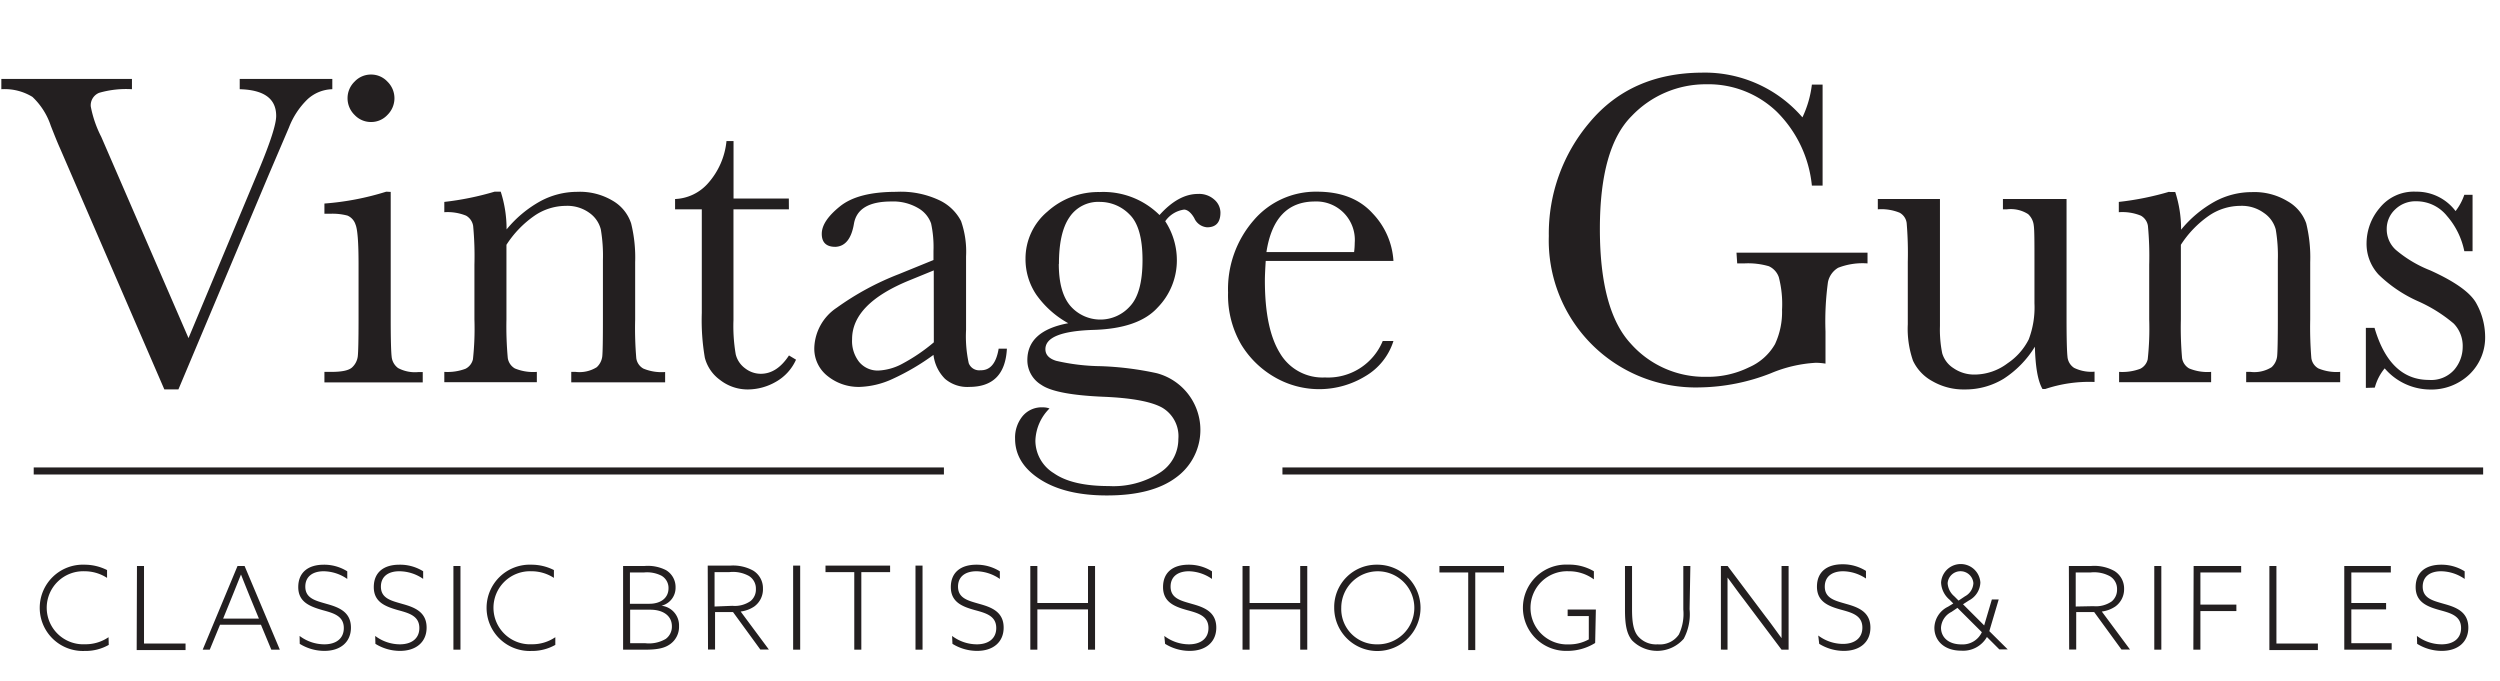 <svg xmlns="http://www.w3.org/2000/svg" viewBox="0 0 354.48 96.57">
  <title>Vintage Guns - Classic British Shotguns and Rifles copyright Vintage Guns 2019</title>
  <path d="M25.3,55.21h-2L8.5,21c-.28-.61-.71-1.67-1.3-3.17a9.9,9.9,0,0,0-2.6-4.09A7.55,7.55,0,0,0,.19,12.65V11.19H18.71v1.46a13.82,13.82,0,0,0-4.65.51,1.91,1.91,0,0,0-1.19,1.93,15.91,15.91,0,0,0,1.49,4.32L26.73,47.94l9.93-23.75q2.51-6,2.5-7.76c0-2.44-1.72-3.69-5.17-3.78V11.19H47.12v1.46a5.39,5.39,0,0,0-3.52,1.43,11.12,11.12,0,0,0-2.63,4l-2.89,6.76Zm30.1-28v18.1c0,2.77.05,4.52.13,5.23a2.26,2.26,0,0,0,.92,1.65,5.08,5.08,0,0,0,2.82.57h.67v1.46H46V52.73H47c1.5,0,2.48-.21,2.94-.65a2.56,2.56,0,0,0,.79-1.55c.07-.6.11-2.35.11-5.25V37.42q0-4.58-.43-5.58a2.05,2.05,0,0,0-1.14-1.27,8.33,8.33,0,0,0-2.49-.26H46V28.86a38.9,38.9,0,0,0,8.76-1.68ZM49.28,13.92a3.26,3.26,0,0,1,1-2.35,3.17,3.17,0,0,1,2.33-1,3.14,3.14,0,0,1,2.32,1,3.29,3.29,0,0,1,1,2.35,3.32,3.32,0,0,1-1,2.38,3.14,3.14,0,0,1-2.32,1,3.17,3.17,0,0,1-2.33-1A3.3,3.3,0,0,1,49.28,13.92ZM70.12,27.18H71a17.28,17.28,0,0,1,.83,5.35,16.52,16.52,0,0,1,4.79-4,11,11,0,0,1,5.23-1.33,9.09,9.09,0,0,1,5.09,1.3,5.8,5.8,0,0,1,2.55,3.18,20.16,20.16,0,0,1,.57,5.5v8.12a50.75,50.75,0,0,0,.16,5.49,2,2,0,0,0,1,1.47,6.69,6.69,0,0,0,3.09.49v1.46H81V52.73h.61a4.62,4.62,0,0,0,3-.66,2.48,2.48,0,0,0,.79-1.56c.06-.59.09-2.33.09-5.23V36.91a22.27,22.27,0,0,0-.3-4.39,4.1,4.1,0,0,0-1.61-2.33,5.32,5.32,0,0,0-3.35-1,7.94,7.94,0,0,0-4.42,1.38,14.67,14.67,0,0,0-4,4.14V45.28A49.58,49.58,0,0,0,72,50.77a2.06,2.06,0,0,0,1,1.47,6.78,6.78,0,0,0,3.12.49v1.46H63V52.73A7.24,7.24,0,0,0,66,52.29a2,2,0,0,0,1.06-1.35,40.28,40.28,0,0,0,.21-5.66V37.54a45.86,45.86,0,0,0-.18-5.5,2.05,2.05,0,0,0-1-1.46A7,7,0,0,0,63,30.09V28.63A41.13,41.13,0,0,0,70.12,27.18Zm41.74,2.5H104v15.7a23.84,23.84,0,0,0,.32,4.86,3.49,3.49,0,0,0,1.35,2,3.62,3.62,0,0,0,2.2.76q2.3,0,4-2.6l1,.6a6.76,6.76,0,0,1-2.9,3.16,8,8,0,0,1-3.88,1.06,6.35,6.35,0,0,1-4-1.35,5.62,5.62,0,0,1-2.15-3.15,31.37,31.37,0,0,1-.43-6.35V29.68H95.72V28.22A6.58,6.58,0,0,0,100.38,26a10.53,10.53,0,0,0,2.63-6h1v8.15h7.84ZM141.6,49.44h1.17q-.28,5.41-5.32,5.42A4.86,4.86,0,0,1,134,53.72a5.75,5.75,0,0,1-1.64-3.4,33.18,33.18,0,0,1-5.78,3.4,12,12,0,0,1-4.68,1.14,7,7,0,0,1-4.53-1.52,4.92,4.92,0,0,1-1.91-4,7.1,7.1,0,0,1,3.19-5.71,39.4,39.4,0,0,1,8.8-4.76l4.91-2V35.58a15.67,15.67,0,0,0-.34-3.9,4.05,4.05,0,0,0-1.81-2.16,7,7,0,0,0-3.84-.95q-4.75,0-5.29,3.17T118.45,35c-1.29,0-1.93-.62-1.93-1.84s.85-2.5,2.57-3.89,4.37-2.07,8-2.07a12.76,12.76,0,0,1,6.24,1.26,6.65,6.65,0,0,1,2.94,2.89,13.08,13.08,0,0,1,.71,5V46.77a17.93,17.93,0,0,0,.38,4.73,1.58,1.58,0,0,0,1.65,1C140.4,52.54,141.26,51.51,141.6,49.44Zm-9.2-11.1L129,39.73q-8.19,3.33-8.18,8.37a4.79,4.79,0,0,0,1,3.22,3.41,3.41,0,0,0,2.73,1.22,7.89,7.89,0,0,0,3.46-1,25.34,25.34,0,0,0,4.4-3Zm32-7.84c1.79-2,3.61-3,5.45-3a3.22,3.22,0,0,1,2.36.83,2.47,2.47,0,0,1,.84,1.8c0,1.4-.63,2.1-1.9,2.1a2.17,2.17,0,0,1-1.81-1.3c-.46-.81-1-1.21-1.45-1.21a3.91,3.91,0,0,0-2.67,1.65,10.11,10.11,0,0,1,1.65,5.52,9.56,9.56,0,0,1-2.73,6.72q-2.72,3-9.19,3.17-6.72.23-6.72,2.73c0,.78.5,1.33,1.52,1.65a29.43,29.43,0,0,0,6.28.76,44.12,44.12,0,0,1,8,1,8.32,8.32,0,0,1,2.76,14.76q-3.42,2.58-9.86,2.57-5.9,0-9.45-2.28c-2.37-1.52-3.55-3.45-3.55-5.77A4.8,4.8,0,0,1,145,59a3.52,3.52,0,0,1,2.89-1.24,2.51,2.51,0,0,1,.92.16,6.72,6.72,0,0,0-2,4.57,5.44,5.44,0,0,0,2.62,4.61c1.74,1.22,4.35,1.82,7.81,1.82A12.2,12.2,0,0,0,164.5,67a5.63,5.63,0,0,0,2.58-4.74,4.69,4.69,0,0,0-2.31-4.47q-2.33-1.28-8.25-1.53-6.81-.28-8.85-1.68a4.08,4.08,0,0,1-2-3.52q0-4.15,5.8-5.23a13.55,13.55,0,0,1-4.54-4.06,9,9,0,0,1-1.52-5.1A8.68,8.68,0,0,1,148.52,30a10.77,10.77,0,0,1,7.4-2.77A11.29,11.29,0,0,1,164.42,30.5Zm-14.27,6.92q0,4.08,1.68,6a5.63,5.63,0,0,0,8.42,0Q162,41.54,162,36.88c0-3.13-.62-5.29-1.84-6.47A5.86,5.86,0,0,0,156,28.63a4.9,4.9,0,0,0-4.37,2.19C150.63,32.28,150.15,34.48,150.15,37.42ZM197.58,37H179.47q-.12,1.86-.12,2.79,0,6.84,2.14,10.29a7,7,0,0,0,6.39,3.44,8.38,8.38,0,0,0,8.18-5.17h1.52a8.86,8.86,0,0,1-4,5,12.57,12.57,0,0,1-12.79.16A13.3,13.3,0,0,1,176,48.86a13.88,13.88,0,0,1-1.87-7.38,14.86,14.86,0,0,1,3.62-10.23,11.56,11.56,0,0,1,9-4.07q5.11,0,7.9,3.1A10.66,10.66,0,0,1,197.58,37ZM192,35.74a10.79,10.79,0,0,0,.09-1.3,5.45,5.45,0,0,0-5.64-5.87q-5.78,0-6.88,7.17Zm54.22.09H264.8v1.52a9.52,9.52,0,0,0-4.17.62A3.07,3.07,0,0,0,259.19,40a41,41,0,0,0-.35,7v4.56a8.75,8.75,0,0,0-1.36-.12,19.1,19.1,0,0,0-6.4,1.49,28.6,28.6,0,0,1-10,2,20.84,20.84,0,0,1-21.47-21.46,24.35,24.35,0,0,1,5.83-16.17q5.84-6.94,15.86-7a18.28,18.28,0,0,1,14.27,6.34A14.93,14.93,0,0,0,256.91,12h1.52V26.32h-1.52a17.11,17.11,0,0,0-5-10.5,14,14,0,0,0-10-3.87,14.47,14.47,0,0,0-10.56,4.51q-4.5,4.5-4.5,16t4.34,16.22A14,14,0,0,0,242,53.43a13.23,13.23,0,0,0,6-1.35,7.85,7.85,0,0,0,3.68-3.28,10.81,10.81,0,0,0,1-4.88,15.13,15.13,0,0,0-.46-4.62,2.65,2.65,0,0,0-1.41-1.55,10.45,10.45,0,0,0-3.49-.4h-1Zm46.8-7.61v17c0,2.83.05,4.61.13,5.33a2.09,2.09,0,0,0,.94,1.61,5.55,5.55,0,0,0,2.9.54v1.46a19.57,19.57,0,0,0-7,1h-.38c-.68-1.17-1-3.17-1.08-6a14.25,14.25,0,0,1-4.42,4.54,10.41,10.41,0,0,1-5.51,1.52A8.82,8.82,0,0,1,274,54.05a6.4,6.4,0,0,1-2.75-2.9,13.79,13.79,0,0,1-.74-5.17V37.13a51.12,51.12,0,0,0-.16-5.5,1.94,1.94,0,0,0-1-1.47,6.86,6.86,0,0,0-3.09-.48V28.22h8.81v18a16.79,16.79,0,0,0,.32,3.87A3.76,3.76,0,0,0,277,52.21a5.16,5.16,0,0,0,3,.9,7.82,7.82,0,0,0,4.66-1.6,8.9,8.9,0,0,0,3-3.39,12.8,12.8,0,0,0,.81-5.12V37.13c0-2.83,0-4.55-.1-5.17a2.54,2.54,0,0,0-.8-1.6,4.56,4.56,0,0,0-3-.68H284V28.22Zm14.56-1h.85a17,17,0,0,1,.83,5.35,16.52,16.52,0,0,1,4.79-4,11,11,0,0,1,5.23-1.33,9.09,9.09,0,0,1,5.09,1.3A5.8,5.8,0,0,1,327,31.66a20.16,20.16,0,0,1,.57,5.5v8.12a53.76,53.76,0,0,0,.16,5.49,2,2,0,0,0,1,1.47,6.69,6.69,0,0,0,3.09.49v1.46H318.49V52.73h.6a4.62,4.62,0,0,0,3-.66,2.48,2.48,0,0,0,.79-1.56c.06-.59.1-2.33.1-5.23V36.91a22.27,22.27,0,0,0-.3-4.39A4.12,4.12,0,0,0,321,30.19a5.3,5.3,0,0,0-3.35-1,7.94,7.94,0,0,0-4.42,1.38,14.67,14.67,0,0,0-4,4.14V45.28a49.58,49.58,0,0,0,.17,5.49,2.06,2.06,0,0,0,1,1.47,6.78,6.78,0,0,0,3.12.49v1.46H300.47V52.73a7.24,7.24,0,0,0,3-.44,2,2,0,0,0,1.06-1.35,40.28,40.28,0,0,0,.21-5.66V37.54a45.86,45.86,0,0,0-.18-5.5,2,2,0,0,0-1-1.46,6.94,6.94,0,0,0-3.13-.49V28.63A41.13,41.13,0,0,0,307.61,27.18ZM335.46,55V46.49h1.23q2.16,7.38,7.71,7.38a4.37,4.37,0,0,0,3.6-1.45,5,5,0,0,0,1.19-3.21,4.56,4.56,0,0,0-1.27-3.33,20.92,20.92,0,0,0-5-3.14,19.22,19.22,0,0,1-5.65-3.8,6.42,6.42,0,0,1-1.71-4.54,7.75,7.75,0,0,1,1.84-4.89,6.2,6.2,0,0,1,5.17-2.33,6.89,6.89,0,0,1,5.61,2.75,8,8,0,0,0,1.24-2.31h1.17v8h-1.17a10.86,10.86,0,0,0-2.46-5,5.54,5.54,0,0,0-4.3-2.08,4.13,4.13,0,0,0-3.07,1.18,3.74,3.74,0,0,0-1.17,2.72,3.92,3.92,0,0,0,1.3,3,17.29,17.29,0,0,0,4.85,2.89c3.59,1.62,5.79,3.21,6.59,4.75a9.82,9.82,0,0,1,1.21,4.51,7.25,7.25,0,0,1-2.24,5.51,7.82,7.82,0,0,1-5.63,2.13,8.54,8.54,0,0,1-6.37-3,7.11,7.11,0,0,0-1.4,2.73Z" style="fill:#231f20"/>
  <path d="M15.42,91.44A6.66,6.66,0,0,1,12,92.3a6.12,6.12,0,1,1,0-12.23,7.07,7.07,0,0,1,3.18.76v1.11A5.86,5.86,0,0,0,12,81a5.18,5.18,0,1,0,.06,10.35,5.74,5.74,0,0,0,3.33-1Zm4-11.19h1v11h5.89v.92H19.38Zm14.26,0h1l5,11.87H38.47L37,88.58H31.2l-1.46,3.54h-1Zm1.8,4.48c-.44-1.09-.88-2.18-1.31-3.27h0c-.41,1-.82,2.05-1.31,3.25l-1.22,3h5.07Zm7,5.44A5.85,5.85,0,0,0,46,91.36c1.59,0,2.75-.77,2.75-2.31,0-1.75-1.52-2.13-3.06-2.55C44,86,42.29,85.4,42.29,83.25s1.48-3.18,3.62-3.18a6.16,6.16,0,0,1,3.33.94v1.08A6,6,0,0,0,45.9,81c-1.54,0-2.61.73-2.61,2.18,0,1.68,1.49,2,3,2.44,1.68.47,3.47,1.1,3.47,3.37,0,2.08-1.52,3.3-3.75,3.3a6.63,6.63,0,0,1-3.51-1Zm10.72,0a5.84,5.84,0,0,0,3.5,1.19c1.59,0,2.76-.77,2.76-2.31,0-1.75-1.53-2.13-3.07-2.55C54.68,86,53,85.4,53,83.25s1.47-3.18,3.62-3.18A6.19,6.19,0,0,1,60,81v1.08A6,6,0,0,0,56.61,81c-1.54,0-2.6.73-2.6,2.18,0,1.68,1.49,2,3,2.44,1.69.47,3.48,1.1,3.48,3.37,0,2.08-1.53,3.3-3.76,3.3a6.6,6.6,0,0,1-3.5-1Zm11.09-9.92h1V92.12h-1ZM78.74,91.44a6.68,6.68,0,0,1-3.38.86,6.12,6.12,0,1,1,0-12.23,7,7,0,0,1,3.18.76v1.11A5.83,5.83,0,0,0,75.34,81a5.18,5.18,0,1,0,.07,10.35,5.76,5.76,0,0,0,3.33-1Zm9.61-11.19h3.08a5.65,5.65,0,0,1,3,.59,2.78,2.78,0,0,1,1.36,2.44,2.62,2.62,0,0,1-2,2.61v0a2.79,2.79,0,0,1,2.49,2.89A3,3,0,0,1,95,91.35c-.74.52-1.66.77-3.57.77H88.35Zm3.74,5.36c1.49,0,2.7-.74,2.7-2.21a2,2,0,0,0-1-1.77,4.51,4.51,0,0,0-2.47-.46h-2v4.44Zm-.61,5.59a4.66,4.66,0,0,0,2.92-.61,2.15,2.15,0,0,0,.87-1.78c0-1.48-1.21-2.36-3.08-2.36H89.35V91.2Zm8.87-11h3.18a5.88,5.88,0,0,1,3.27.71,2.92,2.92,0,0,1,1.38,2.55A3,3,0,0,1,106.94,86a4.43,4.43,0,0,1-1.92.71l4,5.39h-1.21l-3.87-5.31h-2.55v5.31h-1Zm3.49,5.7a3.9,3.9,0,0,0,2.59-.68,2.11,2.11,0,0,0,.75-1.71,2.09,2.09,0,0,0-1-1.85,4.69,4.69,0,0,0-2.75-.54h-2.11V86Zm8.62-5.7h1V92.12h-1Zm8.67.92h-4.08v-.92h9.16v.92h-4.08v11h-1Zm8.68-.92h1V92.12h-1ZM135,90.17a5.85,5.85,0,0,0,3.51,1.19c1.59,0,2.75-.77,2.75-2.31,0-1.75-1.52-2.13-3.06-2.55-1.71-.48-3.38-1.1-3.38-3.25s1.48-3.18,3.62-3.18a6.16,6.16,0,0,1,3.33.94v1.08A6,6,0,0,0,138.45,81c-1.54,0-2.61.73-2.61,2.18,0,1.68,1.49,2,3,2.44,1.69.47,3.47,1.1,3.47,3.37,0,2.08-1.52,3.3-3.75,3.3a6.63,6.63,0,0,1-3.51-1Zm11.09-9.92h1V85.5h7.18V80.25h1V92.12h-1V86.41h-7.18v5.71h-1Zm19,9.92a5.8,5.8,0,0,0,3.5,1.19c1.59,0,2.76-.77,2.76-2.31,0-1.75-1.53-2.13-3.07-2.55-1.7-.48-3.37-1.1-3.37-3.25s1.47-3.18,3.62-3.18a6.13,6.13,0,0,1,3.32.94v1.08A5.94,5.94,0,0,0,168.58,81c-1.54,0-2.6.73-2.6,2.18,0,1.68,1.49,2,3,2.44,1.69.47,3.48,1.1,3.48,3.37,0,2.08-1.53,3.3-3.76,3.3a6.57,6.57,0,0,1-3.5-1Zm11.09-9.92h1V85.5h7.18V80.25h1V92.12h-1V86.41h-7.18v5.71h-1Zm19-.18a6.12,6.12,0,1,1-6,6.11A6,6,0,0,1,195.29,80.07Zm0,11.29a5.18,5.18,0,1,0-5-5.18A5,5,0,0,0,195.29,91.36Zm13-10.19h-4.08v-.92h9.16v.92h-4.08v11h-1Zm18,10a7.43,7.43,0,0,1-3.93,1.12,6.12,6.12,0,1,1,.1-12.23A6.91,6.91,0,0,1,226,81v1.15A5.94,5.94,0,0,0,222.43,81a5.19,5.19,0,1,0,0,10.37,5.73,5.73,0,0,0,2.85-.71V87.35h-3v-.92h4Zm13.39-4.8a7.42,7.42,0,0,1-.83,4.2,5,5,0,0,1-7.33.23c-.82-1-1-2.43-1-4.33V80.25h1V86.4c0,1.78.19,3,.82,3.78a3.35,3.35,0,0,0,2.82,1.18,3.26,3.26,0,0,0,3-1.39,6.75,6.75,0,0,0,.63-3.54V80.25h1Zm4.44,5.74V80.25h.95l5.43,7.23c.78,1,1.47,2,2.22,3h0c0-1.15,0-2.36,0-3.56V80.25h1V92.12h-1l-5.43-7.23c-.78-1-1.47-2-2.23-3l0,0c0,1.15,0,2.36,0,3.56v6.67Zm13.8-2a5.85,5.85,0,0,0,3.51,1.19c1.59,0,2.75-.77,2.75-2.31,0-1.75-1.52-2.13-3.06-2.55-1.71-.48-3.38-1.1-3.38-3.25s1.47-3.18,3.62-3.18a6.16,6.16,0,0,1,3.33.94v1.08A6,6,0,0,0,261.34,81c-1.54,0-2.6.73-2.6,2.18,0,1.68,1.49,2,3,2.44,1.68.47,3.47,1.1,3.47,3.37,0,2.08-1.52,3.3-3.75,3.3a6.63,6.63,0,0,1-3.51-1ZM283.4,85l-1.33,4.49,2.61,2.59,0,0h-1.19l-1.76-1.76a3.88,3.88,0,0,1-3.65,1.94c-2.48,0-3.8-1.49-3.8-3.23a3.4,3.4,0,0,1,1.93-3l.75-.46-.52-.53a3.35,3.35,0,0,1-1.21-2.44,2.79,2.79,0,0,1,5.57,0,3,3,0,0,1-1.62,2.54l-.84.54,3,3L282.43,85Zm-6.69,1.76A2.67,2.67,0,0,0,275.22,89c0,1.31,1,2.37,2.89,2.37a3,3,0,0,0,2.9-1.73l-3.46-3.45Zm1.91-2.21a2.23,2.23,0,0,0,1.19-1.86,1.83,1.83,0,0,0-3.65,0,2.63,2.63,0,0,0,.93,1.85l.62.62Zm14.73-4.3h3.18a5.88,5.88,0,0,1,3.27.71,2.92,2.92,0,0,1,1.38,2.55A3,3,0,0,1,299.93,86a4.39,4.39,0,0,1-1.91.71l4,5.39h-1.21l-3.87-5.31h-2.55v5.31h-1Zm3.49,5.7a3.9,3.9,0,0,0,2.59-.68,2.14,2.14,0,0,0,.75-1.71,2.09,2.09,0,0,0-1-1.85,4.69,4.69,0,0,0-2.75-.54h-2.11V86Zm8.62-5.7h1V92.12h-1Zm5.58,0h6.74v.92H312v4.56h5.1v.91H312v5.48h-1Zm10.74,0h1v11h5.88v.92h-6.88Zm10.62,0H339v.92H333.4V85.5h4.93v.91H333.4V91.2h5.72v.92H332.4Zm10.3,9.92a5.85,5.85,0,0,0,3.51,1.19c1.59,0,2.75-.77,2.75-2.31,0-1.75-1.52-2.13-3.06-2.55-1.71-.48-3.38-1.1-3.38-3.25s1.48-3.18,3.62-3.18a6.16,6.16,0,0,1,3.33.94v1.08A6,6,0,0,0,346.13,81c-1.54,0-2.61.73-2.61,2.18,0,1.68,1.49,2,3,2.44,1.69.47,3.47,1.1,3.47,3.37,0,2.08-1.52,3.3-3.75,3.3a6.63,6.63,0,0,1-3.51-1Z" style="fill:#231f20"/>
  <path id="maf-logo-lines" d="M181.84,66.78H352.09m-347.31,0H133.84" style="fill:none;stroke:#231f20;stroke-miterlimit:10"/>
</svg>
